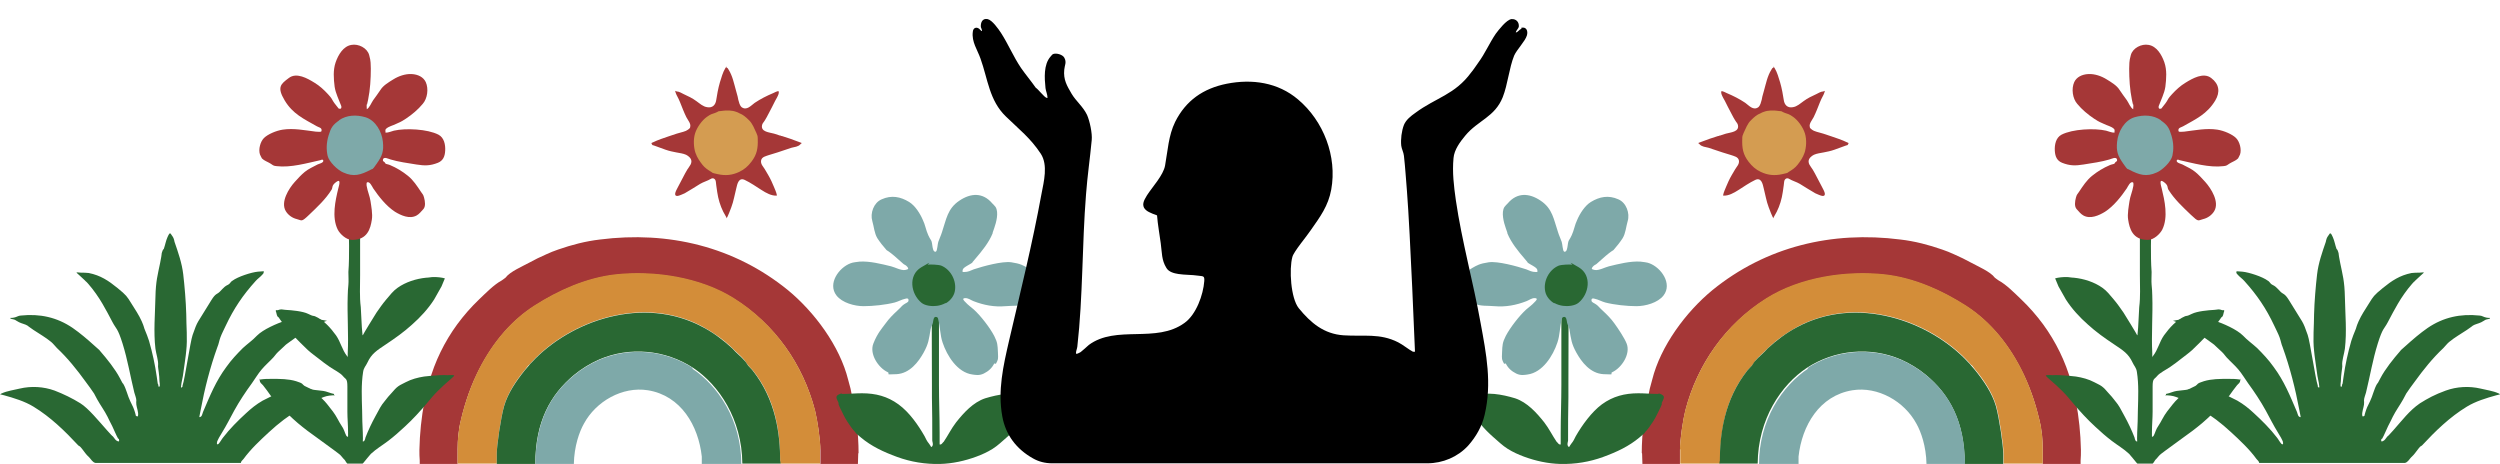 <?xml version="1.0" encoding="UTF-8"?>
<svg id="Ebene_1" xmlns="http://www.w3.org/2000/svg" version="1.1" viewBox="0 0 746.3 138.5">
  <!-- Generator: Adobe Illustrator 29.5.1, SVG Export Plug-In . SVG Version: 2.1.0 Build 141)  -->
  <defs>
    <style>
      .st0 {
        fill: #d49c51;
      }

      .st1 {
        fill: none;
      }

      .st2 {
        fill: #d38d39;
      }

      .st3 {
        fill: #296833;
      }

      .st4 {
        fill: #a53737;
      }

      .st5 {
        fill: #7ea9a9;
      }
    </style>
  </defs>
  <g>
    <g>
      <path class="st1" d="M232.9,137.8c0,.2,0,.5,0,.7,0-.2,0-.4,0-.7Z"/>
      <path class="st1" d="M148.4,135.4s0,.4,0,.9c0-.4,0-.6,0-.6,0,0,0-.2,0-.3Z"/>
      <path class="st1" d="M223.3,109c.4.5.9,1,1.3,1.4-.4-.5-.9-.9-1.3-1.4Z"/>
      <path class="st1" d="M157.7,109.2c-.4.4-.7.9-1,1.3.4-.5.8-1,1.2-1.4,0,0-.2,0-.2.1Z"/>
      <path class="st4" d="M256.3,135.2c0-2.9-.2-5.7-.5-8.6-.4-3.6-1.2-7-1.9-10.6-.2-.9-.5-1.7-.7-2.6-2.5-10.1-10.1-20.3-18-26.8-16-13-35.7-17.7-56.1-15.1-4.3.5-8.5,1.6-12.5,3-1.2.4-2.4.9-3.5,1.4-1.8.8-3.5,1.6-5.1,2.5-2,1.1-5.8,2.7-7.1,4.5-.2.2-1,.7-1.1.8-2.4,1.3-4.8,3.8-6.8,5.7-2.4,2.3-4.5,4.7-6.5,7.4-3.8,5.2-6.7,11.1-8.4,17.3-.2.7-.4,1.1-.6,1.9-.2,1.3-.5,2.5-.8,3.8-.9,4.8-1.4,9.6-1.5,14.5,0,1.2,0,2,.1,3.2,0,.2,0,.8,0,1.1h11.3c0,0,0-1.3,0-1.4,0,0,0,0,0,0,0-.4,0-.8,0-1.1,0-2.7,0-5.5.5-8.2,0-.2,0-.5.1-.7,1.1-5.2,2.7-10.4,5.1-15.4,3.9-8.2,9.6-15.6,17.2-20.4,7.1-4.6,15.5-8.3,24.1-9.3,11.7-1.3,25.4.8,35.5,7.1,12.2,7.6,20.6,19.5,24.2,33.4.7,2.8,1.6,8.7,1.6,11.8,0,1,0,3.2,0,4.3h11.2c0,0,0-.1,0-.2,0-1,.1-2,.1-3.1Z"/>
      <path class="st2" d="M244.9,134.2c0-3.1-.9-9-1.6-11.8-3.7-13.9-12.1-25.8-24.2-33.4-10-6.3-23.8-8.4-35.5-7.1-8.6,1-16.9,4.7-24.1,9.3-7.6,4.9-13.3,12.2-17.2,20.4-2.3,4.9-4,10.2-5.1,15.4,0,.2-.1.5-.1.7-.5,2.7-.5,5.5-.5,8.2,0,.4,0,.8,0,1.1,0,0,0,0,0,0,0,0,0,1.3,0,1.4h11.7c0-.5,0-1.6,0-2.2,0-.5,0-.9,0-.9,0-2.4,1.2-10.6,2.2-14.2,1.1-3.7,3.5-7.5,6.2-10.7.3-.4.7-.9,1-1.3,0,0,.1-.1.2-.1.3-.3.6-.7.9-1,11.4-12.3,33.2-20.1,51.1-10.4,3.1,1.7,6.1,3.8,8.7,6.3,1.1,1.2,2.7,2.4,3.7,3.7.3.4.6,1,1,1.4.4.5.9,1,1.3,1.4,7.1,8.8,8.3,19,8.3,27.3,0,.3,0,.6,0,.7h11.9c0-1.2,0-3.3,0-4.3Z"/>
      <path class="st3" d="M232.9,137.8c0-8.3-1.3-18.5-8.3-27.3-.4-.5-.9-.9-1.3-1.4-.3-.4-.6-1-1-1.4-1-1.2-2.6-2.4-3.7-3.7-2.6-2.4-5.5-4.6-8.7-6.3-17.9-9.7-39.7-1.9-51.1,10.4-.3.3-.6.6-.9,1-.4.5-.8.9-1.2,1.4-2.6,3.2-5.1,6.9-6.2,10.7-1,3.5-2.2,11.8-2.2,14.2,0,.1,0,.2,0,.3,0,0,0,.2,0,.6,0,.7,0,1.7,0,2.2h11.5c0-12.6,4.5-20.7,11.6-26.6,2.3-1.9,4.8-3.4,7.5-4.6,9.1-3.9,19.7-2.9,28,2.5,7.7,5.1,14.6,15.3,14.7,28.6h11.4c0-.2,0-.5,0-.7Z"/>
      <path class="st5" d="M206.9,109.9c-8.3-5.4-18.8-6.4-28-2.5-2.7,1.2-5.2,2.7-7.5,4.6-7.1,5.8-11.5,13.9-11.6,26.6h11.5c.1-5.5,1.7-9.8,3-12.1,3.6-6.7,11.5-11.2,19.1-10,9.9,1.6,15.1,10.6,16.1,19.8,0,.2,0,.3,0,.5,0,.1,0,.7,0,.9,0,.2,0,.6,0,.9h11.8c0-13.3-7-23.5-14.7-28.6Z"/>
    </g>
    <g>
      <path class="st3" d="M107.5,70.3c0,.4,0,1.4,0,1.8,0,3.4,0,6.8,0,10.1s-.2,6.4.2,9.5c.2,2.7.2,5.4.5,8.1,0,.1,0,.2.1.3-.1,0,3.7-6.2,4.1-6.8.9-1.3,1.8-2.6,2.9-3.9s2.1-2.6,3.4-3.5c2.4-1.7,5.5-2.7,8.5-3,.7,0,1.5-.2,2.2-.2,1.1,0,2.4.1,3.4.4,0,0-.9,2.2-1,2.4-.8,1.3-1.4,2.6-2.2,3.9-1.8,2.8-4.1,5.3-6.6,7.5-2.4,2.2-5.1,4.1-7.8,5.9s-4.3,2.8-5.5,5.4c-.5,1.1-1.1,1.5-1.3,2.8-.6,3.7-.4,7.8-.3,11.5,0,2.2.1,4.4.2,6.6s0,1.8,0,2.7c.6,0,.7-.8.8-1.2.9-2.3,1.8-4.2,3-6.4s1.6-3.1,2.7-4.4c.7-.9,1.4-1.8,2.2-2.6.6-.7,1.2-1.4,1.9-1.9s1.5-.8,2.2-1.2c1.7-.9,3.6-1.4,5.5-1.7,1.5-.2,3.1-.3,4.6-.4s1.5,0,2.3,0,1.1-.1,1.8,0c0,0,.3,0,.3.1,0,.2-1,1-1.2,1.2-1.3,1.1-2.6,2.3-3.8,3.5s-2.1,2.3-3.1,3.5c-2.1,2.5-4.3,4.9-6.7,7.1-1.6,1.5-3.2,2.9-4.9,4.2-1.7,1.3-3.6,2.4-5.2,3.9-.4.4-.7.9-1.1,1.3s-1.2,1.6-1.4,1.6c-1.5,0-3,0-4.5,0-.1,0-.7-.9-.8-1.1-.3-.3-.6-.6-.9-1-.5-.7-1.3-1.1-2-1.7-1.7-1.3-3.5-2.5-5.2-3.8-2-1.4-4-2.9-5.9-4.5-2-1.7-3.9-3.6-5.7-5.5s-1.7-1.7-2.4-2.7-1.5-2.1-2.3-3.1c-.5-.6-.9-.6-1-1.6s0-.1.1-.1c1.3-.2,2.3-.2,3.6-.2,2.4,0,4.9,0,7.2.7s1.7.9,2.5,1.4c1.3.7,2.9,1.2,3.8,2.3s2.1,2,3,3.2c1.2,1.5,2.2,2.7,3.1,4.4s1.1,1.8,1.6,2.7.8,2.3,1.2,2.5.2.1.3,0c0-.4,0-.9,0-1.4,0-2-.2-4-.2-6,0-2.5,0-5,0-7.5s-.5-2.1-1.3-3.1-2.7-1.9-4-2.8-2.1-1.5-3.1-2.3-2.3-1.7-3.4-2.7c-3-2.9-5.8-5.6-8.2-9s-.2-.5-.3-.6-.5-.3-.6-.5c-.2-.3-.3-1.2-.5-1.6,0-.3.4-.2.6-.2,1.1-.4,1.2-.2,2.3-.1,1.9.1,5.2.4,6.8,1.2s1.4.5,2,.7c2.6,1.1,4.7,3.5,6.3,5.7,1.4,2,1.8,4.3,3.3,6.2s0,.2.2.1c0-.3,0-.6,0-.9.3-5.7-.2-11.5,0-17.2,0-1.1.1-2.2.2-3.3s0-2.5,0-3.8c.2-2.6.2-5.2.2-7.8s-.1-2.8,0-3.4,3.2-.2,3.2-.2Z"/>
      <path class="st4" d="M105,71.6c-1.6,0-3.5-1.7-4.2-3.1-1.8-3.7-.7-8.6.2-12.3.2-.8.9-3-.6-1.9s-1,1.6-1.4,2.3c-1.8,2.9-4.3,5.2-6.7,7.5s-2.1,1.7-3.7,1.3c-1.3-.3-2.6-1.2-3.3-2.4-1.6-2.7.9-6.7,2.7-8.7,1-1.1,1.9-2.1,3-3s2.5-1.5,3.8-2.2c.4-.2,1.9-.5,1.7-1.2-.1-.4-.6-.2-.8-.1-4.1.9-8.9,2.3-13.1,1.8-1.1-.1-1.1-.3-1.9-.8s-1.8-.8-2.5-1.5c-.1-.1-.5-1-.6-1.2-.5-1.5.1-3.8,1.2-4.9s3.6-2.2,5.6-2.5c3.3-.5,6.6.2,9.9.6.3,0,1.3.1,1.5,0s.2-.2.2-.5c0-.7-.9-.8-1.4-1.1-3.9-2.2-7.2-3.7-9.6-7.7s-1.2-4.9,1.2-6.7c2.3-1.8,5.6.1,7.7,1.4,1.5.9,2.8,2.1,4,3.4s1.1,1.4,1.6,2.2,1.1,1.4,1.6,2.1c.6.2.9,0,.8-.7-.7-1.9-1.7-3.8-2-5.8-.3-2.4-.5-5,.3-7.3s2.3-4.8,4.7-5.2c2.1-.4,4.7.9,5.3,3s.4,2.7.5,4.1c0,3-.2,6.3-.8,9.2s-.3.9-.4,1.3,0,1.1,0,1.6c.8-.4,1.4-2,1.9-2.7.7-1,1.5-2,2.2-3.1.8-1.3,2.5-2.3,3.8-3.1,1.6-1,3.6-1.7,5.5-1.6s3.5.9,4.2,2.4c.9,2,.5,4.9-.9,6.5-1.4,1.7-3.2,3.2-5,4.4s-2,1.1-3,1.6-2.1.7-2.9,1.4c-.4.3-.2.7-.2,1.2.9,0,1.7-.4,2.5-.6,3.5-.8,10-.5,13.3,1.2,1.7.9,2.1,3,2,4.8s-.7,3-2.2,3.6c-2.3.9-3.9.9-6.4.5s-5.4-.8-7.7-1.5c-.5-.1-2.2-1.1-2.3.2,0,.4.3.4.5.6s.2.4.4.5.9.2,1.3.4c1.9.8,3.7,1.9,5.3,3.2s2.7,3,3.9,4.8c.5.8.6.6.9,1.7s.5,2.6-.2,3.4-1.3,1.5-2,1.9c-2.1,1.2-4.7,0-6.5-1.1-2.6-1.7-4.8-4.5-6.5-7-.3-.5-1.1-2.3-1.9-1.7-.1,0-.1,1,0,1.2.2,1.3.9,2.9,1.1,4.3s.7,3.9.4,5.6c-.4,2.6-1.3,6-5.8,6Z"/>
      <path class="st5" d="M101.2,35.9c2.3-1.6,5.2-1.7,7.9-.9,3,.9,4.9,4.3,5.2,7.3.3,2.9-.2,4.2-1.8,6.5s-1.1,1.4-1.9,1.9c-2.9,1.5-5,2.2-8.1.8-1.7-.7-4.3-3.2-4.7-5s-.4-3.8.3-6.1,1.2-3.1,3.2-4.5Z"/>
    </g>
    <g id="Fcwvnr">
      <path class="st3" d="M78.7,81.3c.1.2-.3.6-.4.7-.6.7-1.4,1.2-2,1.9-3.8,4.2-6.5,8.2-8.9,13.3-.5,1.1-1.2,2.4-1.6,3.5s-.5,2-.9,2.9c-2.2,6.1-3.8,12.4-5,18.8s-.4,1.4-.3,2.1c.7,0,.8-1,1-1.5,2.1-4.9,3.8-9.2,7-13.5,1.5-2.1,3.1-3.8,4.9-5.6,1.3-1.2,3-2.4,4.2-3.7,1.9-1.9,5.9-3.6,8.5-4.5s7.1-.9,10.4-.3,1.6.2,1,.8-.8.3-1.2.5c-2.7,1.2-5.2,2.6-7.6,4.4s-2.1,1.4-3,2.3-1.7,1.5-2.3,2.2-.6.8-.9,1.1c-1.1,1.2-2.4,2.3-3.5,3.6s-1.9,2.7-2.9,4.1c-1.9,2.6-3.7,5.3-5.3,8.2-1.2,2.2-2.3,4.4-3.6,6.5s-.8,1.4-1.2,2.1-.2.5-.3.8-.1.8.3.6,1.2-1.7,1.5-2c1.9-2.5,4.5-5.1,6.8-7.2,1.6-1.5,3.1-2.7,5-3.8,3.2-1.7,6.3-3,10-3.4s3.7,0,5.5.2,1.7.2,2.6.3,2.1.7,3.2.9v.2c-.1,0,.3.2.3.2-1,0-2.3.1-3.3.5s-1.9.7-2.9,1.1-.8.6-1.2.8-.8.2-1.1.5c-.7.4-1.4.8-2,1.2-3.3,1.9-6.4,4.3-9.2,6.9-2.6,2.4-5.5,5.1-7.6,8-.3.4-.8.7-.8,1.2H28.5c-.9-.2-1.3-1.1-1.9-1.7-1-.9-1.3-1.5-2.1-2.5s-.7-.7-1.1-1c-4-4.3-8.3-8.5-13.4-11.6-2.6-1.6-5.9-2.6-8.8-3.4s-.8,0-1.2,0c-.2-.2.5-.6.6-.6,1.5-.7,3.7-1,5.3-1.4,3.4-.8,7.1-.6,10.4.6,2.6,1,5.3,2.3,7.7,3.8s5.4,5.2,7.9,8,1.3,1.3,1.9,2,.6,1,1.3,1.3.4-.4.4-.7h-.2c-.7-1.2-1.2-2.6-1.8-3.8s-1-1.9-1.4-2.8c-.9-1.8-2.1-3.4-3.1-5.2s-.6-1.2-.9-1.7c-.7-1.1-1.7-2.4-2.5-3.5-2.6-3.6-5.4-7.1-8.6-10.1-.5-.5-1.1-1.3-1.7-1.8-1.7-1.4-3.5-2.4-5.3-3.6s-1.2-.9-1.8-1.3-1.7-.6-2.5-1-.8-.5-1.2-.7-.9-.2-1.4-.4v-.2c.4,0,.7,0,1.1-.1.7-.1,1.3-.6,2-.6,5.7-.6,10.8.5,15.5,3.7,2.3,1.6,4.4,3.4,6.5,5.3s1.2,1,1.7,1.6c2,2.3,4.5,5.4,5.9,8.1s.6,1,1,1.7c.9,1.5,1.3,3.6,2.1,5.2s1,2,1.4,3.3.1.9.4,1.1.5.1.5-.1c.2-1-.4-2.4-.5-3.3s0-.8,0-1.2c0-.8-.4-1.6-.6-2.4-1.2-4.9-2-9.8-3.5-14.6s-1.9-4.3-3-6.4-1.9-3.6-3-5.5-2.7-4.2-4.2-5.9-.3-.3-.5-.5c-.7-.8-1.6-1.5-2.3-2.2s-.8-.6-.7-.8c.4,0,.9.1,1.3.1.8,0,1.4,0,2.3.1,3.5.7,5.9,2.3,8.6,4.5s2.8,2.5,4,4.4,2.4,3.7,3.2,5.5.6,1.8,1,2.7.8,2,1.2,3.2c1,3.5,1.8,7.1,2.3,10.7s.2,1.5.4,2.2,0,.5.1.7c0,0,.1,0,.2,0s.2,0,.2-.1c0-.5,0-1-.1-1.5,0-.9-.1-1.8-.2-2.6s-.3-2-.2-2.2c.1-1.4-.6-3.4-.8-4.9-.6-5.1-.1-10.3,0-15.3s.7-6.8,1.4-10.3.3-2.4.6-3.3.3-.6.5-.9c.4-1.1.6-2.4,1.1-3.5s.6-1.2.9-1.1c.3.5.7.9.9,1.4s.2.7.3,1.1c1.1,3.2,2.2,6.3,2.6,9.7s.8,8.1.9,11.9c0,3.5.4,7.4,0,10.9,0,.6-.9,6.8-1,7.5s-.9,3.9-.4,3.5.2-.3.3-.6c.7-2,2.3-13.1,3-15.1s1.1-3.1,1.7-4.1c1.3-2.1,2.6-4.2,3.9-6.3s1.7-1.7,2.5-2.5.9-1,1.5-1.5,1-.5,1.4-.9.5-.7.9-.9c1.6-1.2,5.6-2.5,7.6-2.7s1.6-.1,1.8,0Z"/>
    </g>
    <g>
      <path class="st3" d="M280.3,87.3c0,.2,0,27.4,0,27.6,0,4.8.2,9.5.2,14.3s0,2.3,0,3.4c0,.2.3.1.5,0s.6-.7.7-.7c1.3-1.9,2.3-4,3.7-5.8,2.3-2.9,5.1-6,8.7-7.2,2-.6,4.1-1.1,6.2-1.3s4.4,0,6.5,0c.4,0,.8,0,1.1.2,1.5.7-.2,3.5-.7,4.5-1.5,3.2-4,5.9-6.6,8.2-1.4,1.2-2.7,2.5-4.3,3.5s-3.2,1.7-4.8,2.3c-3.5,1.3-7.2,2.1-10.9,2.2-4.4.1-8.7-.6-12.8-2.1s-7.7-3.2-10.8-5.8-1.1-1-1.6-1.5c-1-1-1.7-2.1-2.5-3.3s-1.5-2.8-2.2-4.2-.2-1-.4-1.4c-.3-.8-1.2-1.8,0-2.4s.8-.2,1.2-.2c1.9,0,3.9-.2,5.8-.2,4.1,0,7.6.9,10.9,3.3s5.9,6.2,7.8,9.5c.4.8.7,1.5,1.3,2.2s.6,1.4,1,.8,0-1.3,0-1.7c0-4.3,0-8.6-.1-12.8,0-1.2,0-2.5,0-3.8s-.1-27.4,0-27.8c0,0,2.2,0,2.3,0Z"/>
      <g id="QDwhI6">
        <g>
          <path class="st5" d="M296.8,108.5c-.7,1.4-1.7,2.3-3.1,3s-2.6.4-3.4.3c-4.5-.6-7.6-5.6-8.9-9.5-.8-2.3-.7-4.6-1.3-6.9-.1-.5-.2-.8-.8-.8s-.7,1.1-.8,1.7-.6,1.3-.7,2c-.5,3-.6,4.3-2.1,7s-4.1,6.2-8.1,6.4-1.6-.1-2.6-.6c-2.8-1.3-5.5-5.4-4.3-8.5s2.6-4.6,3.7-6.1c1-1.4,2.2-2.6,3.5-3.8s1.2-1.3,1.9-1.8,1.3-.6,1.4-1.1c.1-.8-.4-.8-1-.6-1,.2-2,.8-3.1,1.1-2.7.7-6.5,1.1-9.3,1.1-2.7,0-6.4-1-8.1-3.2-2.7-3.5.7-8.3,4.2-9.6.7-.3,2-.4,2.7-.5,3-.2,6.5.7,9.4,1.4,1.2.3,3,1.3,4.2,1.1s1-.5.6-1-.9-.6-1.1-.8c-1.2-1-2.4-2.2-3.7-3.2s-1.1-.7-1.4-1c-.9-1-2-2.4-2.7-3.5-.9-1.5-1-3.4-1.5-5.1-.7-2.3.4-5.5,2.8-6.5,2.9-1.3,5.6-.8,8.2.8,1.8,1.1,3.3,3.5,4.1,5.4.7,1.4.9,3,1.6,4.5s.8,1.3,1,1.9.2,1.7.5,2.5c.1.3.4.7.8.5s.5-2.4.7-2.9c.3-.9.8-1.9,1.1-2.9,1.3-3.8,1.6-7,5.2-9.4,3.4-2.3,7-2.5,9.8.8.3.3.8.8,1,1.1,1,1.6.2,4.6-.4,6.3s-.4,1.1-.5,1.6c-1.1,2.7-3.2,5.3-5.1,7.5s-.5.7-.7,1c-.7.7-2.9,1.5-3.1,2.3s0,.7.5.7c1.1,0,1.8-.4,2.8-.8,2.7-.9,8.5-2.5,11.2-2.1s3.5.9,4.9,1.7.6.6,1,1.1.5.2.9,1.1c.6,1.2,1.2,1.9,1,3.3-.3,2.1-1.6,4.2-3.5,5.1-1.8.9-4,.6-6,.8-3.4.3-6.5-.3-9.6-1.5-.8-.3-1.6-1-2.6-.9s-.1.9.2,1.2c.7.8,1.7,1.5,2.5,2.2,2,1.8,4.8,5.4,6.1,7.9,1,2,1,2.7,1.1,4.9s.1,2-.6,3.4Z"/>
          <path class="st3" d="M282.2,90.5c-.7.4-1.7.7-2.5.8-1.4.2-3.5,0-4.6-.9-3.2-2.6-4.1-8.2-.1-10.6s1.8-.8,1.9-.8c.9-.1,3.3,0,4.1.3,2.9,1.2,4.7,4.7,4,7.8-.3,1.4-1.4,2.7-2.6,3.4Z"/>
        </g>
      </g>
    </g>
    <g>
      <path class="st4" d="M216.9,65c-.3-.6-.7-1.2-1-1.8-.9-1.8-1.5-3.8-1.8-5.9s-.3-2-.4-3-.9-1.3-1.5-.9c-1,.6-2.2.9-3.2,1.5-1.5.9-3,1.9-4.6,2.8-.5.2-1.7.8-2.2.8-1.5,0,0-2.2.2-2.7.7-1.3,1.4-2.7,2.1-4s.7-1.2,1.1-1.8.8-1.1.8-1.8c0-.9-.8-1.6-1.6-2-.9-.4-1.9-.5-2.9-.7s-2.1-.4-3.2-.8c-1.1-.4-2.2-.8-3.3-1.2s-.5,0-.7-.3-.2-.3-.2-.3c-.1-.3.2-.3.4-.4.9-.4,1.5-.7,2.4-1,1.5-.5,3.1-1.1,4.7-1.6s2.6-.6,3.4-1.2.6-.7.6-.7c.4-1-.7-2.2-1.1-3-.7-1.4-1.3-3-1.9-4.5s-1-1.9-1.3-2.8,0-.5.3-.4c.7,0,1.5.5,2.1.8,1.3.6,2.6,1.2,3.8,2.1,1,.7,1.9,1.6,3.2,1.8,1.6.3,2.5-.7,2.7-2.1s.6-3.6,1.1-5.3c.4-1.3.9-3.1,1.6-4.2s.2-.3.4-.2c.4.1.4.3.6.6,1.2,1.9,1.6,4.1,2.2,6.2s.5,1.8.7,2.8c.2.7.4,1.7,1,2.2,1.5,1.1,2.8-.5,3.9-1.3,1.8-1.2,3.6-2.1,5.5-2.9.4-.2,1.2-.6,1.6-.6,0,0,.2.3,0,.9s-.7,1.5-1,2c-.6,1.3-1.3,2.5-1.9,3.7s-.7,1.3-1.1,2-.8,1-.9,1.5c-.5,2.1,2.2,2.2,3.6,2.6s1.6.6,2,.6,0,0,0,.1c.1,0,0,0,.3,0,1.6.5,3.4,1.1,4.9,1.7s1.1.2.6.8c-.6.7-1.8.8-2.6,1-1.4.5-2.8.9-4.2,1.4-.9.3-1.7.5-2.6.8-.8.3-2.1.5-2.3,1.6s.7,1.9,1.1,2.6c.7,1.2,1.4,2.3,2,3.6s.5,1.1.7,1.6.8,1.8.9,2.5c0,0,0,.2,0,.2-1.6.1-3.2-.8-4.6-1.7s-3.3-2.2-5-3c-1.8-.8-2.2,1.2-2.5,2.5-.5,1.9-.8,3.9-1.5,5.7-.1.3-1.2,3.2-1.4,3.2h-.2Z"/>
      <path class="st0" d="M224.3,48.3c-1,1.3-2.1,2.3-3.6,3-2.1,1-4.1,1.2-6.4.7s-1.4-.4-2-.7c-1-.6-1.9-1.2-2.6-2.1s-1.6-2.1-2.1-3.6-.7-3.9-.1-5.8,2.1-3.9,3.5-4.9,1.5-.8,2.5-1.2.7-.4,1.1-.5.6,0,.9-.1c1.4-.2,3-.2,4.3.3.3.1.6.2.9.4,1.1.4,2,1.2,2.8,2,1.2,1.1,1.6,2.5,2.3,3.9.3.7.4.9.4,1.7.1,2.8-.2,4.7-1.9,6.9Z"/>
    </g>
  </g>
  <g>
    <g>
      <path class="st1" d="M513.4,137.8c0,.2,0,.5,0,.7,0-.2,0-.4,0-.7Z"/>
      <path class="st1" d="M598,135.4s0,.4,0,.9c0-.4,0-.6,0-.6,0,0,0-.2,0-.3Z"/>
      <path class="st1" d="M523,109c-.4.5-.9,1-1.3,1.4.4-.5.9-.9,1.3-1.4Z"/>
      <path class="st1" d="M588.6,109.2c.4.4.7.9,1,1.3-.4-.5-.8-1-1.2-1.4,0,0,.2,0,.2.1Z"/>
      <path class="st4" d="M490.1,135.2c0-2.9.2-5.7.5-8.6.4-3.6,1.2-7,1.9-10.6.2-.9.5-1.7.7-2.6,2.5-10.1,10.1-20.3,18-26.8,16-13,35.7-17.7,56.1-15.1,4.3.5,8.5,1.6,12.5,3,1.2.4,2.4.9,3.5,1.4,1.8.8,3.5,1.6,5.1,2.5,2,1.1,5.8,2.7,7.1,4.5.2.2,1,.7,1.1.8,2.4,1.3,4.8,3.8,6.8,5.7,2.4,2.3,4.5,4.7,6.5,7.4,3.8,5.2,6.7,11.1,8.4,17.3.2.7.4,1.1.6,1.9.2,1.3.5,2.5.8,3.8.9,4.8,1.4,9.6,1.5,14.5,0,1.2,0,2-.1,3.2,0,.2,0,.8,0,1.1h-11.3c0,0,0-1.3,0-1.4,0,0,0,0,0,0,0-.4,0-.8,0-1.1,0-2.7,0-5.5-.5-8.2,0-.2,0-.5-.1-.7-1.1-5.2-2.7-10.4-5.1-15.4-3.9-8.2-9.6-15.6-17.2-20.4-7.1-4.6-15.5-8.3-24.1-9.3-11.7-1.3-25.4.8-35.5,7.1-12.2,7.6-20.6,19.5-24.2,33.4-.7,2.8-1.6,8.7-1.6,11.8,0,1,0,3.2,0,4.3h-11.2c0,0,0-.1,0-.2,0-1-.1-2-.1-3.1Z"/>
      <path class="st2" d="M501.5,134.2c0-3.1.9-9,1.6-11.8,3.7-13.9,12.1-25.8,24.2-33.4,10-6.3,23.8-8.4,35.5-7.1,8.6,1,16.9,4.7,24.1,9.3,7.6,4.9,13.3,12.2,17.2,20.4,2.3,4.9,4,10.2,5.1,15.4,0,.2.1.5.1.7.5,2.7.5,5.5.5,8.2,0,.4,0,.8,0,1.1,0,0,0,0,0,0,0,0,0,1.3,0,1.4h-11.7c0-.5,0-1.6,0-2.2,0-.5,0-.9,0-.9,0-2.4-1.2-10.6-2.2-14.2-1.1-3.7-3.5-7.5-6.2-10.7-.3-.4-.7-.9-1-1.3,0,0-.1-.1-.2-.1-.3-.3-.6-.7-.9-1-11.4-12.3-33.2-20.1-51.1-10.4-3.1,1.7-6.1,3.8-8.7,6.3-1.1,1.2-2.7,2.4-3.7,3.7-.3.4-.6,1-1,1.4-.4.5-.9,1-1.3,1.4-7.1,8.8-8.3,19-8.3,27.3,0,.3,0,.6,0,.7h-11.9c0-1.2,0-3.3,0-4.3Z"/>
      <path class="st3" d="M513.4,137.8c0-8.3,1.3-18.5,8.3-27.3.4-.5.9-.9,1.3-1.4.3-.4.6-1,1-1.4,1-1.2,2.6-2.4,3.7-3.7,2.6-2.4,5.5-4.6,8.7-6.3,17.9-9.7,39.7-1.9,51.1,10.4.3.3.6.6.9,1,.4.5.8.9,1.2,1.4,2.6,3.2,5.1,6.9,6.2,10.7,1,3.5,2.2,11.8,2.2,14.2,0,.1,0,.2,0,.3,0,0,0,.2,0,.6,0,.7,0,1.7,0,2.2h-11.5c0-12.6-4.5-20.7-11.6-26.6-2.3-1.9-4.8-3.4-7.5-4.6-9.1-3.9-19.7-2.9-28,2.5-7.7,5.1-14.6,15.3-14.7,28.6h-11.4c0-.2,0-.5,0-.7Z"/>
      <path class="st5" d="M539.5,109.9c8.3-5.4,18.8-6.4,28-2.5,2.7,1.2,5.2,2.7,7.5,4.6,7.1,5.8,11.5,13.9,11.6,26.6h-11.5c-.1-5.5-1.7-9.8-3-12.1-3.6-6.7-11.5-11.2-19.1-10-9.9,1.6-15.1,10.6-16.1,19.8,0,.2,0,.3,0,.5,0,.1,0,.7,0,.9,0,.2,0,.6,0,.9h-11.8c0-13.3,7-23.5,14.7-28.6Z"/>
    </g>
    <g>
      <path class="st3" d="M638.8,70.3c0,.4,0,1.4,0,1.8,0,3.4,0,6.8,0,10.1s.2,6.4-.2,9.5c-.2,2.7-.2,5.4-.5,8.1,0,.1,0,.2-.1.3.1,0-3.7-6.2-4.1-6.8-.9-1.3-1.8-2.6-2.9-3.9s-2.1-2.6-3.4-3.5c-2.4-1.7-5.5-2.7-8.5-3-.7,0-1.5-.2-2.2-.2-1.1,0-2.4.1-3.4.4,0,0,.9,2.2,1,2.4.8,1.3,1.4,2.6,2.2,3.9,1.8,2.8,4.1,5.3,6.6,7.5,2.4,2.2,5.1,4.1,7.8,5.9s4.3,2.8,5.5,5.4c.5,1.1,1.1,1.5,1.3,2.8.6,3.7.4,7.8.3,11.5,0,2.2-.1,4.4-.2,6.6s0,1.8,0,2.7c-.6,0-.7-.8-.8-1.2-.9-2.3-1.8-4.2-3-6.4s-1.6-3.1-2.7-4.4c-.7-.9-1.4-1.8-2.2-2.6-.6-.7-1.2-1.4-1.9-1.9s-1.5-.8-2.2-1.2c-1.7-.9-3.6-1.4-5.5-1.7-1.5-.2-3.1-.3-4.6-.4s-1.5,0-2.3,0-1.1-.1-1.8,0c0,0-.3,0-.3.1,0,.2,1,1,1.2,1.2,1.3,1.1,2.6,2.3,3.8,3.5s2.1,2.3,3.1,3.5c2.1,2.5,4.3,4.9,6.7,7.1,1.6,1.5,3.2,2.9,4.9,4.2,1.7,1.3,3.6,2.4,5.2,3.9.4.4.7.9,1.1,1.3s1.2,1.6,1.4,1.6c1.5,0,3,0,4.5,0,.1,0,.7-.9.8-1.1.3-.3.6-.6.9-1,.5-.7,1.3-1.1,2-1.7,1.7-1.3,3.5-2.5,5.2-3.8,2-1.4,4-2.9,5.9-4.5,2-1.7,3.9-3.6,5.7-5.5s1.7-1.7,2.4-2.7,1.5-2.1,2.3-3.1c.5-.6.9-.6,1-1.6s0-.1-.1-.1c-1.3-.2-2.3-.2-3.6-.2-2.4,0-4.9,0-7.2.7s-1.7.9-2.5,1.4c-1.3.7-2.9,1.2-3.8,2.3s-2.1,2-3,3.2c-1.2,1.5-2.2,2.7-3.1,4.4s-1.1,1.8-1.6,2.7-.8,2.3-1.2,2.5-.2.1-.3,0c0-.4,0-.9,0-1.4,0-2,.2-4,.2-6,0-2.5,0-5,0-7.5s.5-2.1,1.3-3.1,2.7-1.9,4-2.8,2.1-1.5,3.1-2.3,2.3-1.7,3.4-2.7c3-2.9,5.8-5.6,8.2-9s.2-.5.3-.6.5-.3.6-.5c.2-.3.3-1.2.5-1.6,0-.3-.4-.2-.6-.2-1.1-.4-1.2-.2-2.3-.1-1.9.1-5.2.4-6.8,1.2s-1.4.5-2,.7c-2.6,1.1-4.7,3.5-6.3,5.7-1.4,2-1.8,4.3-3.3,6.2s0,.2-.2.1c0-.3,0-.6,0-.9-.3-5.7.2-11.5,0-17.2,0-1.1-.1-2.2-.2-3.3s0-2.5,0-3.8c-.2-2.6-.2-5.2-.2-7.8s.1-2.8,0-3.4-3.2-.2-3.2-.2Z"/>
      <path class="st4" d="M641.3,71.6c1.6,0,3.5-1.7,4.2-3.1,1.8-3.7.7-8.6-.2-12.3-.2-.8-.9-3,.6-1.9s1,1.6,1.4,2.3c1.8,2.9,4.3,5.2,6.7,7.5s2.1,1.7,3.7,1.3c1.3-.3,2.6-1.2,3.3-2.4,1.6-2.7-.9-6.7-2.7-8.7-1-1.1-1.9-2.1-3-3s-2.5-1.5-3.8-2.2c-.4-.2-1.9-.5-1.7-1.2.1-.4.6-.2.8-.1,4.1.9,8.9,2.3,13.1,1.8,1.1-.1,1.1-.3,1.9-.8s1.8-.8,2.5-1.5c.1-.1.5-1,.6-1.2.5-1.5-.1-3.8-1.2-4.9s-3.6-2.2-5.6-2.5c-3.3-.5-6.6.2-9.9.6-.3,0-1.3.1-1.5,0s-.2-.2-.2-.5c0-.7.9-.8,1.4-1.1,3.9-2.2,7.2-3.7,9.6-7.7,1.5-2.5,1.2-4.9-1.2-6.7-2.3-1.8-5.6.1-7.7,1.4-1.5.9-2.8,2.1-4,3.4s-1.1,1.4-1.6,2.2-1.1,1.4-1.6,2.1c-.6.2-.9,0-.8-.7.7-1.9,1.7-3.8,2-5.8.3-2.4.5-5-.3-7.3s-2.3-4.8-4.7-5.2c-2.1-.4-4.7.9-5.3,3s-.4,2.7-.5,4.1c0,3,.2,6.3.8,9.2s.3.9.4,1.3,0,1.1,0,1.6c-.8-.4-1.4-2-1.9-2.7-.7-1-1.5-2-2.2-3.1-.8-1.3-2.5-2.3-3.8-3.1-1.6-1-3.6-1.7-5.5-1.6s-3.5.9-4.2,2.4c-.9,2-.5,4.9.9,6.5,1.4,1.7,3.2,3.2,5,4.4s2,1.1,3,1.6,2.1.7,2.9,1.4c.4.3.2.7.2,1.2-.9,0-1.7-.4-2.5-.6-3.5-.8-10-.5-13.3,1.2-1.7.9-2.1,3-2,4.8s.7,3,2.2,3.6c2.3.9,3.9.9,6.4.5s5.4-.8,7.7-1.5c.5-.1,2.2-1.1,2.3.2,0,.4-.3.4-.5.6s-.2.4-.4.5-.9.2-1.3.4c-1.9.8-3.7,1.9-5.3,3.2s-2.7,3-3.9,4.8c-.5.8-.6.6-.9,1.7s-.5,2.6.2,3.4,1.3,1.5,2,1.9c2.1,1.2,4.7,0,6.5-1.1,2.6-1.7,4.8-4.5,6.5-7,.3-.5,1.1-2.3,1.9-1.7.1,0,.1,1,0,1.2-.2,1.3-.9,2.9-1.1,4.3s-.7,3.9-.4,5.6c.4,2.6,1.3,6,5.8,6Z"/>
      <path class="st5" d="M645.1,35.9c-2.3-1.6-5.2-1.7-7.9-.9-3,.9-4.9,4.3-5.2,7.3-.3,2.9.2,4.2,1.8,6.5s1.1,1.4,1.9,1.9c2.9,1.5,5,2.2,8.1.8,1.7-.7,4.3-3.2,4.7-5s.4-3.8-.3-6.1-1.2-3.1-3.2-4.5Z"/>
    </g>
    <g id="Fcwvnr1" data-name="Fcwvnr">
      <path class="st3" d="M667.6,81.3c-.1.2.3.6.4.7.6.7,1.4,1.2,2,1.9,3.8,4.2,6.5,8.2,8.9,13.3.5,1.1,1.2,2.4,1.6,3.5s.5,2,.9,2.9c2.2,6.1,3.8,12.4,5,18.8s.4,1.4.3,2.1c-.7,0-.8-1-1-1.5-2.1-4.9-3.8-9.2-7-13.5-1.5-2.1-3.1-3.8-4.9-5.6-1.3-1.2-3-2.4-4.2-3.7-1.9-1.9-5.9-3.6-8.5-4.5s-7.1-.9-10.4-.3-1.6.2-1,.8.8.3,1.2.5c2.7,1.2,5.2,2.6,7.6,4.4s2.1,1.4,3,2.3,1.7,1.5,2.3,2.2.6.8.9,1.1c1.1,1.2,2.4,2.3,3.5,3.6s1.9,2.7,2.9,4.1c1.9,2.6,3.7,5.3,5.3,8.2,1.2,2.2,2.3,4.4,3.6,6.5s.8,1.4,1.2,2.1.2.5.3.8.1.8-.3.6-1.2-1.7-1.5-2c-1.9-2.5-4.5-5.1-6.8-7.2-1.6-1.5-3.1-2.7-5-3.8-3.2-1.7-6.3-3-10-3.4s-3.7,0-5.5.2-1.7.2-2.6.3-2.1.7-3.2.9v.2c.1,0-.3.2-.3.2,1,0,2.3.1,3.3.5s1.9.7,2.9,1.1.8.6,1.2.8.8.2,1.1.5c.7.4,1.4.8,2,1.2,3.3,1.9,6.4,4.3,9.2,6.9,2.6,2.4,5.5,5.1,7.6,8,.3.4.8.7.8,1.2h43.5c.9-.2,1.3-1.1,1.9-1.7,1-.9,1.3-1.5,2.1-2.5s.7-.7,1.1-1c4-4.3,8.3-8.5,13.4-11.6,2.6-1.6,5.9-2.6,8.8-3.4s.8,0,1.2,0c.2-.2-.5-.6-.6-.6-1.5-.7-3.7-1-5.3-1.4-3.4-.8-7.1-.6-10.4.6s-5.3,2.3-7.7,3.8c-3.1,2.1-5.4,5.2-7.9,8s-1.3,1.3-1.9,2-.6,1-1.3,1.3-.4-.4-.4-.7h.2c.7-1.2,1.2-2.6,1.8-3.8s1-1.9,1.4-2.8c.9-1.8,2.1-3.4,3.1-5.2s.6-1.2.9-1.7c.7-1.1,1.7-2.4,2.5-3.5,2.6-3.6,5.4-7.1,8.6-10.1.5-.5,1.1-1.3,1.7-1.8,1.7-1.4,3.5-2.4,5.3-3.6s1.2-.9,1.8-1.3,1.7-.6,2.5-1,.8-.5,1.2-.7.9-.2,1.4-.4v-.2c-.4,0-.7,0-1.1-.1-.7-.1-1.3-.6-2-.6-5.7-.6-10.8.5-15.5,3.7-2.3,1.6-4.4,3.4-6.5,5.3s-1.2,1-1.7,1.6c-2,2.3-4.5,5.4-5.9,8.1s-.6,1-1,1.7c-.9,1.5-1.3,3.6-2.1,5.2s-1,2-1.4,3.3-.1.9-.4,1.1-.5.1-.5-.1c-.2-1,.4-2.4.5-3.3s0-.8,0-1.2c0-.8.4-1.6.6-2.4,1.2-4.9,2-9.8,3.5-14.6s1.9-4.3,3-6.4,1.9-3.6,3-5.5,2.7-4.2,4.2-5.9.3-.3.5-.5c.7-.8,1.6-1.5,2.3-2.2s.8-.6.7-.8c-.4,0-.9.1-1.3.1-.8,0-1.4,0-2.3.1-3.5.7-5.9,2.3-8.6,4.5s-2.8,2.5-4,4.4-2.4,3.7-3.2,5.5-.6,1.8-1,2.7-.8,2-1.2,3.2c-1,3.5-1.8,7.1-2.3,10.7s-.2,1.5-.4,2.2,0,.5-.1.7c0,0-.1,0-.2,0s-.2,0-.2-.1c0-.5,0-1,.1-1.5,0-.9.1-1.8.2-2.6s.3-2,.2-2.2c-.1-1.4.6-3.4.8-4.9.6-5.1.1-10.3,0-15.3s-.7-6.8-1.4-10.3-.3-2.4-.6-3.3-.3-.6-.5-.9c-.4-1.1-.6-2.4-1.1-3.5s-.6-1.2-.9-1.1c-.3.5-.7.9-.9,1.4s-.2.7-.3,1.1c-1.1,3.2-2.2,6.3-2.6,9.7s-.8,8.1-.9,11.9c0,3.5-.4,7.4,0,10.9,0,.6.9,6.8,1,7.5s.9,3.9.4,3.5-.2-.3-.3-.6c-.7-2-2.3-13.1-3-15.1s-1.1-3.1-1.7-4.1c-1.3-2.1-2.6-4.2-3.9-6.3s-1.7-1.7-2.5-2.5-.9-1-1.5-1.5-1-.5-1.4-.9-.5-.7-.9-.9c-1.6-1.2-5.6-2.5-7.6-2.7s-1.6-.1-1.8,0Z"/>
    </g>
    <g>
      <path class="st3" d="M466.1,87.3c0,.2,0,27.4,0,27.6,0,4.8-.2,9.5-.2,14.3s0,2.3,0,3.4c0,.2-.3.1-.5,0s-.6-.7-.7-.7c-1.3-1.9-2.3-4-3.7-5.8-2.3-2.9-5.1-6-8.7-7.2-2-.6-4.1-1.1-6.2-1.3s-4.4,0-6.5,0c-.4,0-.8,0-1.1.2-1.5.7.2,3.5.7,4.5,1.5,3.2,4,5.9,6.6,8.2,1.4,1.2,2.7,2.5,4.3,3.5s3.2,1.7,4.8,2.3c3.5,1.3,7.2,2.1,10.9,2.2,4.4.1,8.7-.6,12.8-2.1s7.7-3.2,10.8-5.8,1.1-1,1.6-1.5c1-1,1.7-2.1,2.5-3.3s1.5-2.8,2.2-4.2.2-1,.4-1.4c.3-.8,1.2-1.8,0-2.4s-.8-.2-1.2-.2c-1.9,0-3.9-.2-5.8-.2-4.1,0-7.6.9-10.9,3.3-3.1,2.3-5.9,6.2-7.8,9.5-.4.8-.7,1.5-1.3,2.2s-.6,1.4-1,.8,0-1.3,0-1.7c0-4.3,0-8.6.1-12.8,0-1.2,0-2.5,0-3.8s.1-27.4,0-27.8c0,0-2.2,0-2.3,0Z"/>
      <g id="QDwhI61" data-name="QDwhI6">
        <g>
          <path class="st5" d="M449.5,108.5c.7,1.4,1.7,2.3,3.1,3s2.6.4,3.4.3c4.5-.6,7.6-5.6,8.9-9.5.8-2.3.7-4.6,1.3-6.9.1-.5.2-.8.8-.8s.7,1.1.8,1.7.6,1.3.7,2c.5,3,.6,4.3,2.1,7s4.1,6.2,8.1,6.4,1.6-.1,2.6-.6c2.8-1.3,5.5-5.4,4.3-8.5-.6-1.6-2.6-4.6-3.7-6.1-1-1.4-2.2-2.6-3.5-3.8s-1.2-1.3-1.9-1.8-1.3-.6-1.4-1.1c-.1-.8.4-.8,1-.6,1,.2,2,.8,3.1,1.1,2.7.7,6.5,1.1,9.3,1.1,2.7,0,6.4-1,8.1-3.2,2.7-3.5-.7-8.3-4.2-9.6-.7-.3-2-.4-2.7-.5-3-.2-6.5.7-9.4,1.4-1.2.3-3,1.3-4.2,1.1s-1-.5-.6-1,.9-.6,1.1-.8c1.2-1,2.4-2.2,3.7-3.2s1.1-.7,1.4-1c.9-1,2-2.4,2.7-3.5.9-1.5,1-3.4,1.5-5.1.7-2.3-.4-5.5-2.8-6.5-2.9-1.3-5.6-.8-8.2.8-1.8,1.1-3.3,3.5-4.1,5.4-.7,1.4-.9,3-1.6,4.5s-.8,1.3-1,1.9-.2,1.7-.5,2.5c-.1.3-.4.7-.8.5s-.5-2.4-.7-2.9c-.3-.9-.8-1.9-1.1-2.9-1.3-3.8-1.6-7-5.2-9.4-3.4-2.3-7-2.5-9.8.8-.3.3-.8.8-1,1.1-1,1.6-.2,4.6.4,6.3s.4,1.1.5,1.6c1.1,2.7,3.2,5.3,5.1,7.5s.5.7.7,1c.7.7,2.9,1.5,3.1,2.3s0,.7-.5.7c-1.1,0-1.8-.4-2.8-.8-2.7-.9-8.5-2.5-11.2-2.1s-3.5.9-4.9,1.7-.6.6-1,1.1-.5.2-.9,1.1c-.6,1.2-1.2,1.9-1,3.3.3,2.1,1.6,4.2,3.5,5.1,1.8.9,4,.6,6,.8,3.4.3,6.5-.3,9.6-1.5.8-.3,1.6-1,2.6-.9s.1.9-.2,1.2c-.7.8-1.7,1.5-2.5,2.2-2,1.8-4.8,5.4-6.1,7.9-1,2-1,2.7-1.1,4.9s-.1,2,.6,3.4Z"/>
          <path class="st3" d="M464.1,90.5c.7.4,1.7.7,2.5.8,1.4.2,3.5,0,4.6-.9,3.2-2.6,4.1-8.2.1-10.6s-1.8-.8-1.9-.8c-.9-.1-3.3,0-4.1.3-2.9,1.2-4.7,4.7-4,7.8.3,1.4,1.4,2.7,2.6,3.4Z"/>
        </g>
      </g>
    </g>
    <g>
      <path class="st4" d="M529.4,65c.3-.6.7-1.2,1-1.8.9-1.8,1.5-3.8,1.8-5.9s.3-2,.4-3,.9-1.3,1.5-.9c1,.6,2.2.9,3.2,1.5,1.5.9,3,1.9,4.6,2.8.5.2,1.7.8,2.2.8,1.5,0,0-2.2-.2-2.7-.7-1.3-1.4-2.7-2.1-4s-.7-1.2-1.1-1.8-.8-1.1-.8-1.8c0-.9.8-1.6,1.6-2,.9-.4,1.9-.5,2.9-.7s2.1-.4,3.2-.8c1.1-.4,2.2-.8,3.3-1.2s.5,0,.7-.3.2-.3.2-.3c.1-.3-.2-.3-.4-.4-.9-.4-1.5-.7-2.4-1-1.5-.5-3.1-1.1-4.7-1.6s-2.6-.6-3.4-1.2-.6-.7-.6-.7c-.4-1,.7-2.2,1.1-3,.7-1.4,1.3-3,1.9-4.5s1-1.9,1.3-2.8,0-.5-.3-.4c-.7,0-1.5.5-2.1.8-1.3.6-2.6,1.2-3.8,2.1-1,.7-1.9,1.6-3.2,1.8-1.6.3-2.5-.7-2.7-2.1s-.6-3.6-1.1-5.3c-.4-1.3-.9-3.1-1.6-4.2s-.2-.3-.4-.2c-.4.1-.4.3-.6.6-1.2,1.9-1.6,4.1-2.2,6.2s-.5,1.8-.7,2.8c-.2.7-.4,1.7-1,2.2-1.5,1.1-2.8-.5-3.9-1.3-1.8-1.2-3.6-2.1-5.5-2.9-.4-.2-1.2-.6-1.6-.6,0,0-.2.3,0,.9s.7,1.5,1,2c.6,1.3,1.3,2.5,1.9,3.7s.7,1.3,1.1,2,.8,1,.9,1.5c.5,2.1-2.2,2.2-3.6,2.6s-1.6.6-2,.6,0,0,0,.1c-.1,0,0,0-.3,0-1.6.5-3.4,1.1-4.9,1.7s-1.1.2-.6.8c.6.7,1.8.8,2.6,1,1.4.5,2.8.9,4.2,1.4.9.3,1.7.5,2.6.8.8.3,2.1.5,2.3,1.6s-.7,1.9-1.1,2.6c-.7,1.2-1.4,2.3-2,3.6s-.5,1.1-.7,1.6-.8,1.8-.9,2.5c0,0,0,.2,0,.2,1.6.1,3.2-.8,4.6-1.7s3.3-2.2,5-3c1.8-.8,2.2,1.2,2.5,2.5.5,1.9.8,3.9,1.5,5.7.1.3,1.2,3.2,1.4,3.2h.2Z"/>
      <path class="st0" d="M522,48.3c1,1.3,2.1,2.3,3.6,3,2.1,1,4.1,1.2,6.4.7s1.4-.4,2-.7c1-.6,1.9-1.2,2.6-2.1s1.6-2.1,2.1-3.6.7-3.9.1-5.8-2.1-3.9-3.5-4.9-1.5-.8-2.5-1.2-.7-.4-1.1-.5-.6,0-.9-.1c-1.4-.2-3-.2-4.3.3-.3.1-.6.2-.9.4-1.1.4-2,1.2-2.8,2-1.2,1.1-1.6,2.5-2.3,3.9-.3.7-.4.9-.4,1.7-.1,2.8.2,4.7,1.9,6.9Z"/>
    </g>
  </g>
  <path d="M454.2,8.6c-.7.2-1,1-1.7,1.1.1-.7.8-1.1.9-1.8.1-1.3-.8-2.3-2.2-2.2-1.5.2-3.8,3.2-4.7,4.4-1.9,2.8-3.2,5.9-5.2,8.6-.3.4-1.7,2.5-2.1,2.9-4.9,6.7-10.5,7.5-16.7,12.1-1.3.9-2.8,2.1-3.4,3.6-.7,1.8-1,4.3-.8,6.2.1.9.7,2,.8,3,.4,3.5.6,7,.9,10.5,1,12.8,2.4,48,2.4,48-.2,0-.4,0-.6,0-1.2-.6-3-2.1-4.4-2.8-5.5-2.8-10.3-1.7-16.3-2.1-5.9-.4-9.8-3.7-13.4-8.1-2.4-3-2.9-11.7-1.9-15.3.4-1.6,4.4-6.3,5.5-8,2.8-4,5.2-7.2,6.1-12.1,1.8-9.9-2.3-20.5-9.9-26.9-6-5.1-13.7-6.2-21.3-4.7-7,1.4-12.2,5-15.4,11.4-2,4.1-2.2,8.6-3,13-.5,2.9-3.8,6.4-5.4,8.9-.9,1.5-1.9,3.1-.2,4.5.8.7,3.2,1.5,3.2,1.5.1,1.4.3,2.8.5,4.2.2,1.4.4,2.7.6,4.1.4,2.8.2,5,1.7,7.4.7,1.2,2.3,1.6,3.6,1.8,1.9.3,3.9.2,5.9.5,1.5.2,1.9,0,1.8,1.6-.3,4.1-2.4,10-5.9,12.5-8.5,6.2-20.4.5-28.6,6.6-.7.6-1.6,1.5-2.4,2.1-.2.1-1.5.9-1.4.3,0-.6.3-1.2.4-1.9,1.7-15,1.4-30.5,2.6-45.5.4-5.4,1.2-10.8,1.7-16.2.2-2-.6-5.7-1.4-7.5-1.2-2.5-3.3-4.1-4.6-6.3-1.4-2.4-2.5-4.2-2.2-7.2.1-1.3.8-2.2,0-3.6-.5-.9-2.3-1.4-3.2-1.1-.3,0-.7.6-.9.8-2.1,2.4-1.8,6.4-1.5,9.4.1.9.6,1.9.6,2.9,0,.1-.2,0-.3,0-.7-.2-2.5-2.6-3.2-3-1.4-2-3-3.9-4.4-5.9-2.3-3.4-3.8-7.1-6-10.5-.8-1.2-2.6-3.8-4-4.1-1.6-.3-2.1,1.1-2,2.4,0,0,.9,2-.2.8-.8-1-2.1-.8-2.2.6-.4,3,1.4,5.4,2.3,8,2.2,6.1,2.6,12.5,7.6,17.3,3.9,3.8,7.3,6.4,10.4,11.1,2.2,3.4.9,8.3.2,12-2.7,14.8-6.3,29.3-9.7,43.9-1.7,7.4-3.4,14.8-2,22.5,1,5.6,4.3,9.8,9.1,12.5,0,0,0,0,0,0,1.7,1,3.7,1.5,5.7,1.5h112.1c4.6,0,9.1-1.9,12.2-5.3,2.3-2.6,4.1-5.7,4.9-9.2,2.2-9.4.5-18.1-1.2-27.3-2.2-12.3-5.6-24.4-7.4-36.7-.6-4.3-1.1-8.3-.7-12.6.2-2.5,2-4.9,3.5-6.7,3.8-4.6,8.8-5.5,11.2-11.5,1.5-3.8,1.9-8.7,3.4-12.4.8-1.8,3.3-4.3,3.8-6,.4-1.3-.1-2.7-1.7-2.3Z"/>
</svg>